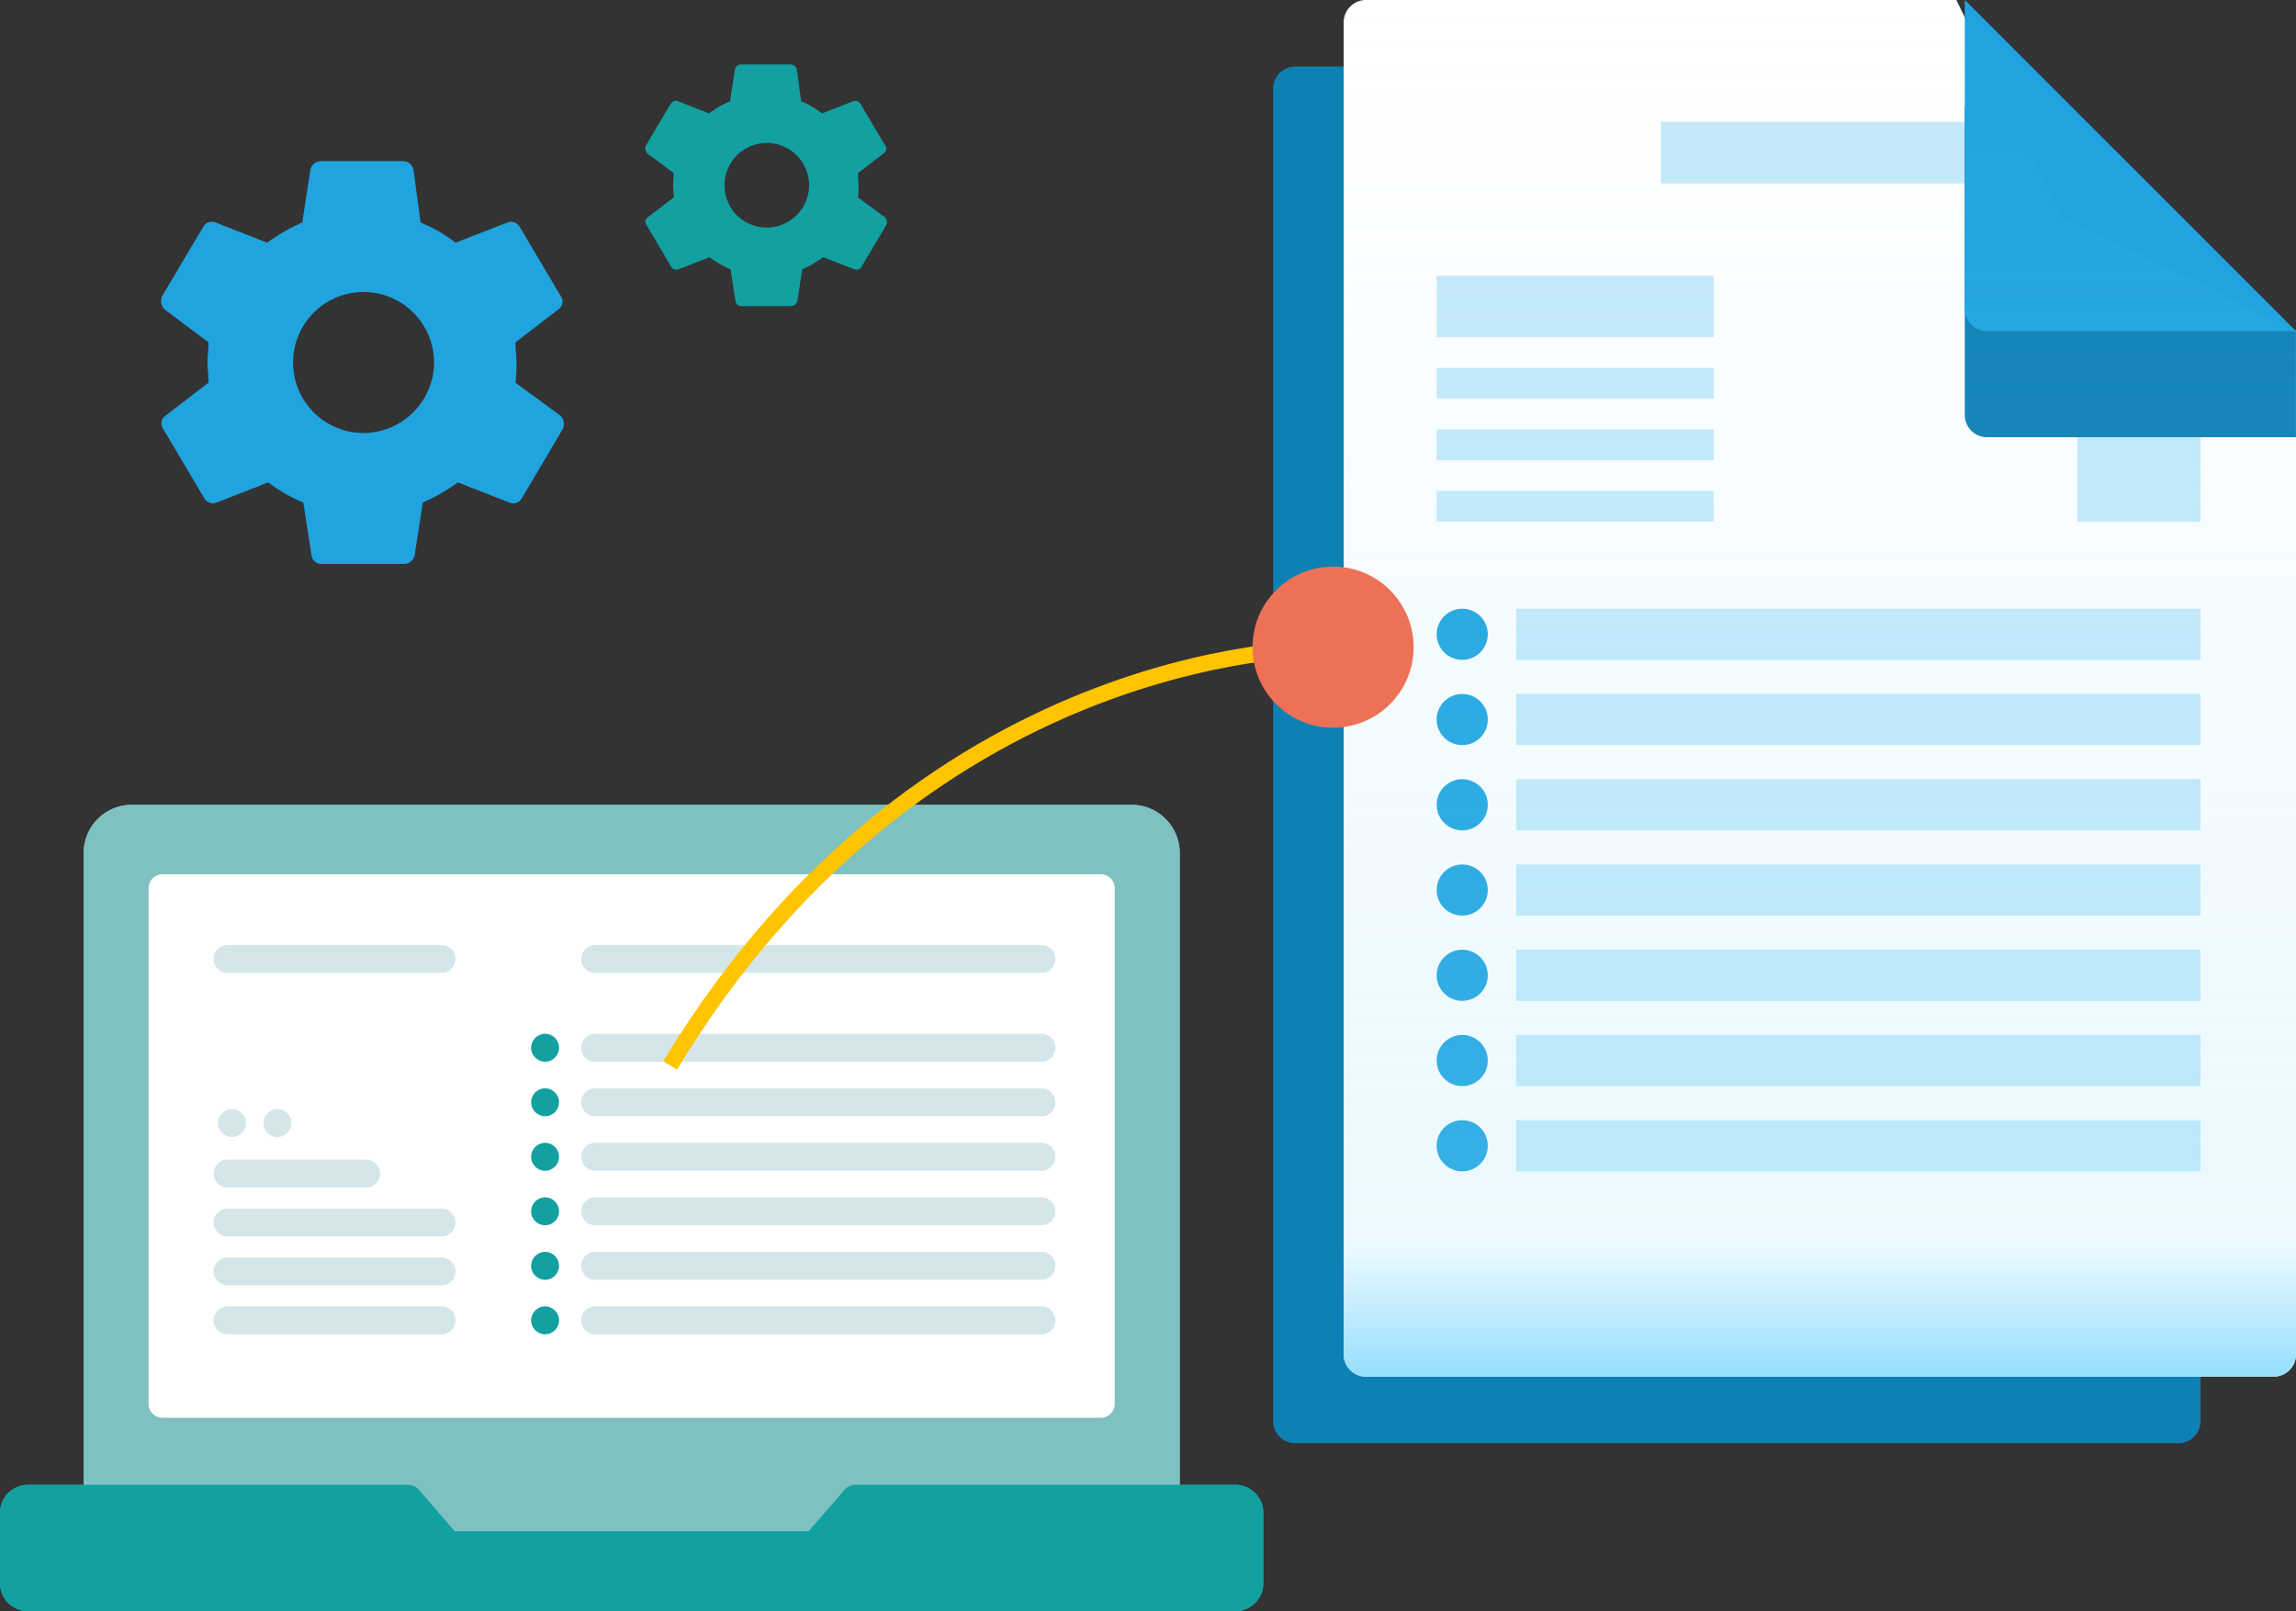 <svg xmlns="http://www.w3.org/2000/svg" xmlns:xlink="http://www.w3.org/1999/xlink" width="142.515" height="100" viewBox="0 0 142.515 100">
  <rect x="0" y="0" width="142.515" height="100" fill="#333333" stroke="none"/>
  <defs>
    <linearGradient id="linear-gradient" x1="0.5" x2="0.5" y2="1" gradientUnits="objectBoundingBox">
      <stop offset="0" stop-color="#98dfff" stop-opacity="0"/>
      <stop offset="0.911" stop-color="#98dfff" stop-opacity="0.2"/>
      <stop offset="1" stop-color="#98dfff"/>
    </linearGradient>
  </defs>
  <g id="グループ_122530" data-name="グループ 122530" transform="translate(-695.705 -6976.297)">
    <g id="グループ_122531" data-name="グループ 122531" transform="translate(774.732 6976.297)">
      <g id="document_8569643" transform="translate(0 0)">
        <g id="グループ_122504" data-name="グループ 122504" transform="translate(0 0)">
          <g id="グループ_122502" data-name="グループ 122502">
            <g id="グループ_122500" data-name="グループ 122500">
              <g id="グループ_122499" data-name="グループ 122499">
                <g id="グループ_122484" data-name="グループ 122484" transform="translate(0 4.128)">
                  <path id="パス_76032" data-name="パス 76032" d="M216.271,123.152v63.542a1.37,1.37,0,0,1-1.37,1.37H160.08a1.37,1.37,0,0,1-1.37-1.37v-82.7a1.37,1.37,0,0,1,1.37-1.37h35.657Z" transform="translate(-158.71 -102.62)" fill="#0e81b4"/>
                </g>
                <g id="グループ_122488" data-name="グループ 122488" transform="translate(4.37)">
                  <path id="パス_76040" data-name="パス 76040" d="M271.9,70.932v63.542a1.389,1.389,0,0,1-1.407,1.37h-56.3a1.389,1.389,0,0,1-1.407-1.37V51.77a1.389,1.389,0,0,1,1.407-1.37h36.622l6.6,13.425Z" transform="translate(-212.78 -50.4)" fill="#fff"/>
                </g>
                <g id="グループ_122526" data-name="グループ 122526" transform="translate(10.148 7.562)">
                  <rect id="長方形_151379" data-name="長方形 151379" width="17.193" height="3.821" transform="translate(0 9.552)" fill="#c5eafa"/>
                  <rect id="長方形_151706" data-name="長方形 151706" width="19.104" height="3.821" transform="translate(13.911 0)" fill="#c5eafa"/>
                  <rect id="長方形_151382" data-name="長方形 151382" width="7.641" height="7.641" transform="translate(39.771 17.18)" fill="#c5eafa"/>
                  <rect id="長方形_151380" data-name="長方形 151380" width="17.193" height="1.91" transform="translate(0 15.272)" fill="#c5eafa"/>
                  <rect id="長方形_151710" data-name="長方形 151710" width="42.474" height="3.175" transform="translate(4.938 30.219)" fill="#c5eafa"/>
                  <rect id="長方形_151711" data-name="長方形 151711" width="42.474" height="3.175" transform="translate(4.938 35.51)" fill="#c5eafa"/>
                  <rect id="長方形_151714" data-name="長方形 151714" width="42.474" height="3.175" transform="translate(4.938 46.092)" fill="#c5eafa"/>
                  <rect id="長方形_151716" data-name="長方形 151716" width="42.474" height="3.175" transform="translate(4.938 56.674)" fill="#c5eafa"/>
                  <rect id="長方形_151712" data-name="長方形 151712" width="42.474" height="3.175" transform="translate(4.938 40.801)" fill="#c5eafa"/>
                  <rect id="長方形_151713" data-name="長方形 151713" width="42.474" height="3.175" transform="translate(4.938 51.383)" fill="#c5eafa"/>
                  <rect id="長方形_151715" data-name="長方形 151715" width="42.474" height="3.175" transform="translate(4.938 61.965)" fill="#c5eafa"/>
                  <rect id="長方形_151381" data-name="長方形 151381" width="17.193" height="1.91" transform="translate(0 19.09)" fill="#c5eafa"/>
                  <rect id="長方形_151707" data-name="長方形 151707" width="17.193" height="1.91" transform="translate(0 22.908)" fill="#c5eafa"/>
                  <circle id="楕円形_302" data-name="楕円形 302" cx="1.587" cy="1.587" r="1.587" transform="translate(0 30.219)" fill="#1fa4df"/>
                  <circle id="楕円形_303" data-name="楕円形 303" cx="1.587" cy="1.587" r="1.587" transform="translate(0 35.51)" fill="#1fa4df"/>
                  <circle id="楕円形_306" data-name="楕円形 306" cx="1.587" cy="1.587" r="1.587" transform="translate(0 46.092)" fill="#1fa4df"/>
                  <circle id="楕円形_308" data-name="楕円形 308" cx="1.587" cy="1.587" r="1.587" transform="translate(0 56.674)" fill="#1fa4df"/>
                  <circle id="楕円形_304" data-name="楕円形 304" cx="1.587" cy="1.587" r="1.587" transform="translate(0 40.801)" fill="#1fa4df"/>
                  <circle id="楕円形_305" data-name="楕円形 305" cx="1.587" cy="1.587" r="1.587" transform="translate(0 51.383)" fill="#1fa4df"/>
                  <circle id="楕円形_307" data-name="楕円形 307" cx="1.587" cy="1.587" r="1.587" transform="translate(0 61.965)" fill="#1fa4df"/>
                </g>
                <path id="パス_76099" data-name="パス 76099" d="M368.485,88.37v6.582H349.3a1.372,1.372,0,0,1-1.371-1.371V74.4h3.151l3.283,6.856Z" transform="translate(-305 -67.818)" fill="#0e81b4"/>
                <path id="パス_76100" data-name="パス 76100" d="M347.93,69.586V50.4l20.555,20.552H349.3A1.371,1.371,0,0,1,347.93,69.586Z" transform="translate(-305 -50.404)" fill="#1fa4df"/>
                <g id="グループ_122535" data-name="グループ 122535" transform="translate(4.369)">
                  <path id="パス_76040-2" data-name="パス 76040" d="M271.9,70.932v63.542a1.389,1.389,0,0,1-1.407,1.37h-56.3a1.389,1.389,0,0,1-1.407-1.37V51.77a1.389,1.389,0,0,1,1.407-1.37h36.622l6.6,13.425Z" transform="translate(-212.78 -50.4)" fill="url(#linear-gradient)"/>
                </g>
              </g>
            </g>
          </g>
        </g>
      </g>
    </g>
    <path id="Icon_ionic-md-settings" data-name="Icon ionic-md-settings" d="M25.368,17.125a7.817,7.817,0,0,0,.064-1.25c0-.438-.064-.812-.064-1.25l2.684-2.062a.574.574,0,0,0,.128-.812L25.624,7.438a.623.623,0,0,0-.767-.25l-3.2,1.25a9.3,9.3,0,0,0-2.173-1.25l-.448-3.312a.685.685,0,0,0-.639-.5H13.286a.685.685,0,0,0-.639.5l-.511,3.312a10.825,10.825,0,0,0-2.174,1.25l-3.2-1.25A.6.6,0,0,0,6,7.438L3.441,11.75a.755.755,0,0,0,.128.812l2.749,2.062c0,.438-.064.812-.064,1.25s.064.812.064,1.25L3.634,19.187A.574.574,0,0,0,3.506,20l2.557,4.313a.623.623,0,0,0,.767.25l3.2-1.25a9.3,9.3,0,0,0,2.173,1.25l.511,3.312a.62.62,0,0,0,.639.5h5.114a.685.685,0,0,0,.639-.5l.512-3.312a10.819,10.819,0,0,0,2.173-1.25l3.2,1.25a.6.6,0,0,0,.767-.25L28.309,20a.754.754,0,0,0-.128-.812ZM15.843,20.25a4.376,4.376,0,1,1,4.475-4.375A4.4,4.4,0,0,1,15.843,20.25Z" transform="translate(702.33 6982.922)" fill="#1fa4df"/>
    <path id="Icon_ionic-md-settings-2" data-name="Icon ionic-md-settings" d="M16.571,11.625a4.69,4.69,0,0,0,.038-.75c0-.263-.038-.487-.038-.75l1.611-1.237a.344.344,0,0,0,.077-.487L16.724,5.813a.374.374,0,0,0-.46-.15l-1.918.75a5.582,5.582,0,0,0-1.3-.75l-.269-1.987a.411.411,0,0,0-.384-.3H9.321a.411.411,0,0,0-.384.3L8.631,5.662a6.5,6.5,0,0,0-1.3.75l-1.918-.75a.359.359,0,0,0-.46.15L3.415,8.4a.453.453,0,0,0,.077.487l1.649,1.237c0,.263-.038.487-.038.75s.038.487.038.75L3.53,12.862a.344.344,0,0,0-.077.487l1.534,2.588a.374.374,0,0,0,.46.15l1.918-.75a5.582,5.582,0,0,0,1.3.75l.307,1.987a.372.372,0,0,0,.384.3h3.068a.411.411,0,0,0,.384-.3l.307-1.987a6.491,6.491,0,0,0,1.3-.75l1.918.75a.359.359,0,0,0,.46-.15l1.534-2.588a.452.452,0,0,0-.077-.487ZM10.856,13.5a2.626,2.626,0,1,1,2.685-2.625A2.639,2.639,0,0,1,10.856,13.5Z" transform="translate(732.386 6976.922)" fill="#12a0a0"/>
    <g id="elearning_4039241" transform="translate(695.705 7026.248)">
      <g id="グループ_122525" data-name="グループ 122525" transform="translate(0 0)">
        <g id="グループ_122524" data-name="グループ 122524">
          <path id="パス_76076" data-name="パス 76076" d="M127.982,158H59.956V114.676a2.986,2.986,0,0,1,2.986-2.986H125a2.986,2.986,0,0,1,2.986,2.986V158Z" transform="translate(-54.761 -111.69)" fill="#7fc1c1"/>
          <path id="パス_76077" data-name="パス 76077" d="M142.275,170.277H84.039a.868.868,0,0,1-.867-.867v-32a.868.868,0,0,1,.867-.867h58.235a.868.868,0,0,1,.867.867v32A.867.867,0,0,1,142.275,170.277Z" transform="translate(-73.949 -132.232)" fill="#fff"/>
          <g id="グループ_122521" data-name="グループ 122521" transform="translate(13.264 8.703)">
            <g id="グループ_122512" data-name="グループ 122512" transform="translate(0)">
              <g id="グループ_122506" data-name="グループ 122506" transform="translate(22.815 5.509)">
                <path id="パス_76081" data-name="パス 76081" d="M248.659,195.336H220.814a.871.871,0,0,1,0-1.735h27.845a.871.871,0,0,1,0,1.735Z" transform="translate(-220.021 -193.601)" fill="#d4e6e9"/>
              </g>
              <g id="グループ_122529" data-name="グループ 122529" transform="translate(22.815)">
                <path id="パス_76081-2" data-name="パス 76081" d="M248.659,195.336H220.814a.871.871,0,0,1,0-1.735h27.845a.871.871,0,0,1,0,1.735Z" transform="translate(-220.021 -193.601)" fill="#d4e6e9"/>
              </g>
              <g id="グループ_122507" data-name="グループ 122507" transform="translate(22.815 8.893)">
                <path id="パス_76082" data-name="パス 76082" d="M248.659,214.839H220.814a.871.871,0,0,1,0-1.735h27.845a.871.871,0,0,1,0,1.735Z" transform="translate(-220.021 -213.104)" fill="#d4e6e9"/>
              </g>
              <g id="グループ_122508" data-name="グループ 122508" transform="translate(22.815 12.276)">
                <path id="パス_76083" data-name="パス 76083" d="M248.659,234.342H220.814a.871.871,0,0,1,0-1.735h27.845a.871.871,0,0,1,0,1.735Z" transform="translate(-220.021 -232.607)" fill="#d4e6e9"/>
              </g>
              <g id="グループ_122509" data-name="グループ 122509" transform="translate(22.815 15.66)">
                <path id="パス_76084" data-name="パス 76084" d="M248.659,253.844H220.814a.871.871,0,0,1,0-1.735h27.845a.871.871,0,0,1,0,1.735Z" transform="translate(-220.021 -252.109)" fill="#d4e6e9"/>
              </g>
              <g id="グループ_122510" data-name="グループ 122510" transform="translate(22.815 19.044)">
                <path id="パス_76085" data-name="パス 76085" d="M248.659,273.347H220.814a.871.871,0,0,1,0-1.735h27.845a.871.871,0,0,1,0,1.735Z" transform="translate(-220.021 -271.612)" fill="#d4e6e9"/>
              </g>
              <g id="グループ_122511" data-name="グループ 122511" transform="translate(22.815 22.427)">
                <path id="パス_76086" data-name="パス 76086" d="M248.659,291.115a.871.871,0,0,1,0,1.735H220.814a.871.871,0,0,1,0-1.735Z" transform="translate(-220.021 -291.115)" fill="#d4e6e9"/>
              </g>
              <circle id="楕円形_309" data-name="楕円形 309" cx="0.867" cy="0.867" r="0.867" transform="translate(19.703 5.509)" fill="#12a0a0"/>
              <circle id="楕円形_310" data-name="楕円形 310" cx="0.867" cy="0.867" r="0.867" transform="translate(19.703 8.893)" fill="#12a0a0"/>
              <circle id="楕円形_311" data-name="楕円形 311" cx="0.867" cy="0.867" r="0.867" transform="translate(19.703 12.277)" fill="#12a0a0"/>
              <circle id="楕円形_312" data-name="楕円形 312" cx="0.867" cy="0.867" r="0.867" transform="translate(19.703 15.66)" fill="#12a0a0"/>
              <circle id="楕円形_313" data-name="楕円形 313" cx="0.867" cy="0.867" r="0.867" transform="translate(19.703 19.044)" fill="#12a0a0"/>
              <circle id="楕円形_314" data-name="楕円形 314" cx="0.867" cy="0.867" r="0.867" transform="translate(19.703 22.428)" fill="#12a0a0"/>
              <path id="パス_76112" data-name="パス 76112" d="M120.6,257.844H107.326a.867.867,0,0,1,0-1.735H120.6a.867.867,0,0,1,0,1.735Z" transform="translate(-106.459 -256.109)" fill="#d4e6e9"/>
            </g>
            <g id="グループ_122520" data-name="グループ 122520" transform="translate(0 10.185)">
              <g id="グループ_122515" data-name="グループ 122515" transform="translate(0 3.132)">
                <g id="グループ_122513" data-name="グループ 122513">
                  <path id="パス_76087" data-name="パス 76087" d="M115.918,240.342h-8.592a.867.867,0,1,1,0-1.735h8.592a.867.867,0,1,1,0,1.735Z" transform="translate(-106.459 -238.607)" fill="#d4e6e9"/>
                </g>
                <g id="グループ_122514" data-name="グループ 122514" transform="translate(0 3.037)">
                  <path id="パス_76088" data-name="パス 76088" d="M120.6,257.844H107.326a.867.867,0,0,1,0-1.735H120.6a.867.867,0,0,1,0,1.735Z" transform="translate(-106.459 -256.109)" fill="#d4e6e9"/>
                </g>
              </g>
              <g id="グループ_122518" data-name="グループ 122518" transform="translate(0 9.205)">
                <g id="グループ_122516" data-name="グループ 122516">
                  <path id="パス_76089" data-name="パス 76089" d="M120.6,275.347H107.326a.867.867,0,0,1,0-1.735H120.6a.867.867,0,1,1,0,1.735Z" transform="translate(-106.459 -273.612)" fill="#d4e6e9"/>
                </g>
                <g id="グループ_122517" data-name="グループ 122517" transform="translate(0 3.037)">
                  <path id="パス_76090" data-name="パス 76090" d="M120.6,292.85H107.326a.867.867,0,1,1,0-1.735H120.6a.867.867,0,1,1,0,1.735Z" transform="translate(-106.459 -291.115)" fill="#d4e6e9"/>
                </g>
              </g>
              <g id="グループ_122519" data-name="グループ 122519" transform="translate(0.268)">
                <circle id="楕円形_300" data-name="楕円形 300" cx="0.867" cy="0.867" r="0.867" fill="#d4e6e9"/>
                <circle id="楕円形_301" data-name="楕円形 301" cx="0.867" cy="0.867" r="0.867" transform="translate(2.819)" fill="#d4e6e9"/>
              </g>
            </g>
          </g>
          <path id="パス_76098" data-name="パス 76098" d="M108.427,356.685v4.374a1.734,1.734,0,0,1-1.735,1.735H31.745a1.734,1.734,0,0,1-1.735-1.735v-4.374a1.735,1.735,0,0,1,1.735-1.735h23.6a.867.867,0,0,1,.656.3l2.234,2.58H80.206l2.234-2.58a.868.868,0,0,1,.656-.3h23.6A1.735,1.735,0,0,1,108.427,356.685Z" transform="translate(-30.01 -312.745)" fill="#12a0a0"/>
        </g>
        <g id="グループ_122533" data-name="グループ 122533">
          <path id="パス_76076-2" data-name="パス 76076" d="M127.982,158H59.956V114.676a2.986,2.986,0,0,1,2.986-2.986H125a2.986,2.986,0,0,1,2.986,2.986V158Z" transform="translate(-54.761 -111.69)" fill="#7fc1c1"/>
          <path id="パス_76077-2" data-name="パス 76077" d="M142.275,170.277H84.039a.868.868,0,0,1-.867-.867v-32a.868.868,0,0,1,.867-.867h58.235a.868.868,0,0,1,.867.867v32A.867.867,0,0,1,142.275,170.277Z" transform="translate(-73.949 -132.232)" fill="#fff"/>
          <g id="グループ_122521-2" data-name="グループ 122521" transform="translate(13.264 8.703)">
            <g id="グループ_122512-2" data-name="グループ 122512" transform="translate(0)">
              <g id="グループ_122506-2" data-name="グループ 122506" transform="translate(22.815 5.509)">
                <path id="パス_76081-3" data-name="パス 76081" d="M248.659,195.336H220.814a.871.871,0,0,1,0-1.735h27.845a.871.871,0,0,1,0,1.735Z" transform="translate(-220.021 -193.601)" fill="#d4e6e9"/>
              </g>
              <g id="グループ_122529-2" data-name="グループ 122529" transform="translate(22.815)">
                <path id="パス_76081-4" data-name="パス 76081" d="M248.659,195.336H220.814a.871.871,0,0,1,0-1.735h27.845a.871.871,0,0,1,0,1.735Z" transform="translate(-220.021 -193.601)" fill="#d4e6e9"/>
              </g>
              <g id="グループ_122507-2" data-name="グループ 122507" transform="translate(22.815 8.893)">
                <path id="パス_76082-2" data-name="パス 76082" d="M248.659,214.839H220.814a.871.871,0,0,1,0-1.735h27.845a.871.871,0,0,1,0,1.735Z" transform="translate(-220.021 -213.104)" fill="#d4e6e9"/>
              </g>
              <g id="グループ_122508-2" data-name="グループ 122508" transform="translate(22.815 12.276)">
                <path id="パス_76083-2" data-name="パス 76083" d="M248.659,234.342H220.814a.871.871,0,0,1,0-1.735h27.845a.871.871,0,0,1,0,1.735Z" transform="translate(-220.021 -232.607)" fill="#d4e6e9"/>
              </g>
              <g id="グループ_122509-2" data-name="グループ 122509" transform="translate(22.815 15.66)">
                <path id="パス_76084-2" data-name="パス 76084" d="M248.659,253.844H220.814a.871.871,0,0,1,0-1.735h27.845a.871.871,0,0,1,0,1.735Z" transform="translate(-220.021 -252.109)" fill="#d4e6e9"/>
              </g>
              <g id="グループ_122510-2" data-name="グループ 122510" transform="translate(22.815 19.044)">
                <path id="パス_76085-2" data-name="パス 76085" d="M248.659,273.347H220.814a.871.871,0,0,1,0-1.735h27.845a.871.871,0,0,1,0,1.735Z" transform="translate(-220.021 -271.612)" fill="#d4e6e9"/>
              </g>
              <g id="グループ_122511-2" data-name="グループ 122511" transform="translate(22.815 22.427)">
                <path id="パス_76086-2" data-name="パス 76086" d="M248.659,291.115a.871.871,0,0,1,0,1.735H220.814a.871.871,0,0,1,0-1.735Z" transform="translate(-220.021 -291.115)" fill="#d4e6e9"/>
              </g>
              <circle id="楕円形_309-2" data-name="楕円形 309" cx="0.867" cy="0.867" r="0.867" transform="translate(19.703 5.509)" fill="#12a0a0"/>
              <circle id="楕円形_310-2" data-name="楕円形 310" cx="0.867" cy="0.867" r="0.867" transform="translate(19.703 8.893)" fill="#12a0a0"/>
              <circle id="楕円形_311-2" data-name="楕円形 311" cx="0.867" cy="0.867" r="0.867" transform="translate(19.703 12.277)" fill="#12a0a0"/>
              <circle id="楕円形_312-2" data-name="楕円形 312" cx="0.867" cy="0.867" r="0.867" transform="translate(19.703 15.66)" fill="#12a0a0"/>
              <circle id="楕円形_313-2" data-name="楕円形 313" cx="0.867" cy="0.867" r="0.867" transform="translate(19.703 19.044)" fill="#12a0a0"/>
              <circle id="楕円形_314-2" data-name="楕円形 314" cx="0.867" cy="0.867" r="0.867" transform="translate(19.703 22.428)" fill="#12a0a0"/>
              <path id="パス_76112-2" data-name="パス 76112" d="M120.6,257.844H107.326a.867.867,0,0,1,0-1.735H120.6a.867.867,0,0,1,0,1.735Z" transform="translate(-106.459 -256.109)" fill="#d4e6e9"/>
            </g>
            <g id="グループ_122520-2" data-name="グループ 122520" transform="translate(0 10.185)">
              <g id="グループ_122515-2" data-name="グループ 122515" transform="translate(0 3.132)">
                <g id="グループ_122513-2" data-name="グループ 122513">
                  <path id="パス_76087-2" data-name="パス 76087" d="M115.918,240.342h-8.592a.867.867,0,1,1,0-1.735h8.592a.867.867,0,1,1,0,1.735Z" transform="translate(-106.459 -238.607)" fill="#d4e6e9"/>
                </g>
                <g id="グループ_122514-2" data-name="グループ 122514" transform="translate(0 3.037)">
                  <path id="パス_76088-2" data-name="パス 76088" d="M120.6,257.844H107.326a.867.867,0,0,1,0-1.735H120.6a.867.867,0,0,1,0,1.735Z" transform="translate(-106.459 -256.109)" fill="#d4e6e9"/>
                </g>
              </g>
              <g id="グループ_122518-2" data-name="グループ 122518" transform="translate(0 9.205)">
                <g id="グループ_122516-2" data-name="グループ 122516">
                  <path id="パス_76089-2" data-name="パス 76089" d="M120.6,275.347H107.326a.867.867,0,0,1,0-1.735H120.6a.867.867,0,1,1,0,1.735Z" transform="translate(-106.459 -273.612)" fill="#d4e6e9"/>
                </g>
                <g id="グループ_122517-2" data-name="グループ 122517" transform="translate(0 3.037)">
                  <path id="パス_76090-2" data-name="パス 76090" d="M120.6,292.85H107.326a.867.867,0,1,1,0-1.735H120.6a.867.867,0,1,1,0,1.735Z" transform="translate(-106.459 -291.115)" fill="#d4e6e9"/>
                </g>
              </g>
              <g id="グループ_122519-2" data-name="グループ 122519" transform="translate(0.268)">
                <circle id="楕円形_300-2" data-name="楕円形 300" cx="0.867" cy="0.867" r="0.867" fill="#d4e6e9"/>
                <circle id="楕円形_301-2" data-name="楕円形 301" cx="0.867" cy="0.867" r="0.867" transform="translate(2.819)" fill="#d4e6e9"/>
              </g>
            </g>
          </g>
          <path id="パス_76098-2" data-name="パス 76098" d="M108.427,356.685v4.374a1.734,1.734,0,0,1-1.735,1.735H31.745a1.734,1.734,0,0,1-1.735-1.735v-4.374a1.735,1.735,0,0,1,1.735-1.735h23.6a.867.867,0,0,1,.656.3l2.234,2.58H80.206l2.234-2.58a.868.868,0,0,1,.656-.3h23.6A1.735,1.735,0,0,1,108.427,356.685Z" transform="translate(-30.01 -312.745)" fill="#12a0a0"/>
        </g>
      </g>
    </g>
    <path id="パス_76114" data-name="パス 76114" d="M778.094,7006.3s-24.883-.817-41.048,25.894" transform="translate(0.25 10.232)" fill="none" stroke="#ffc400" stroke-width="1"/>
    <circle id="楕円形_315" data-name="楕円形 315" cx="5" cy="5" r="5" transform="translate(773.451 7011.464)" fill="#ed7157"/>
  </g>
</svg>
